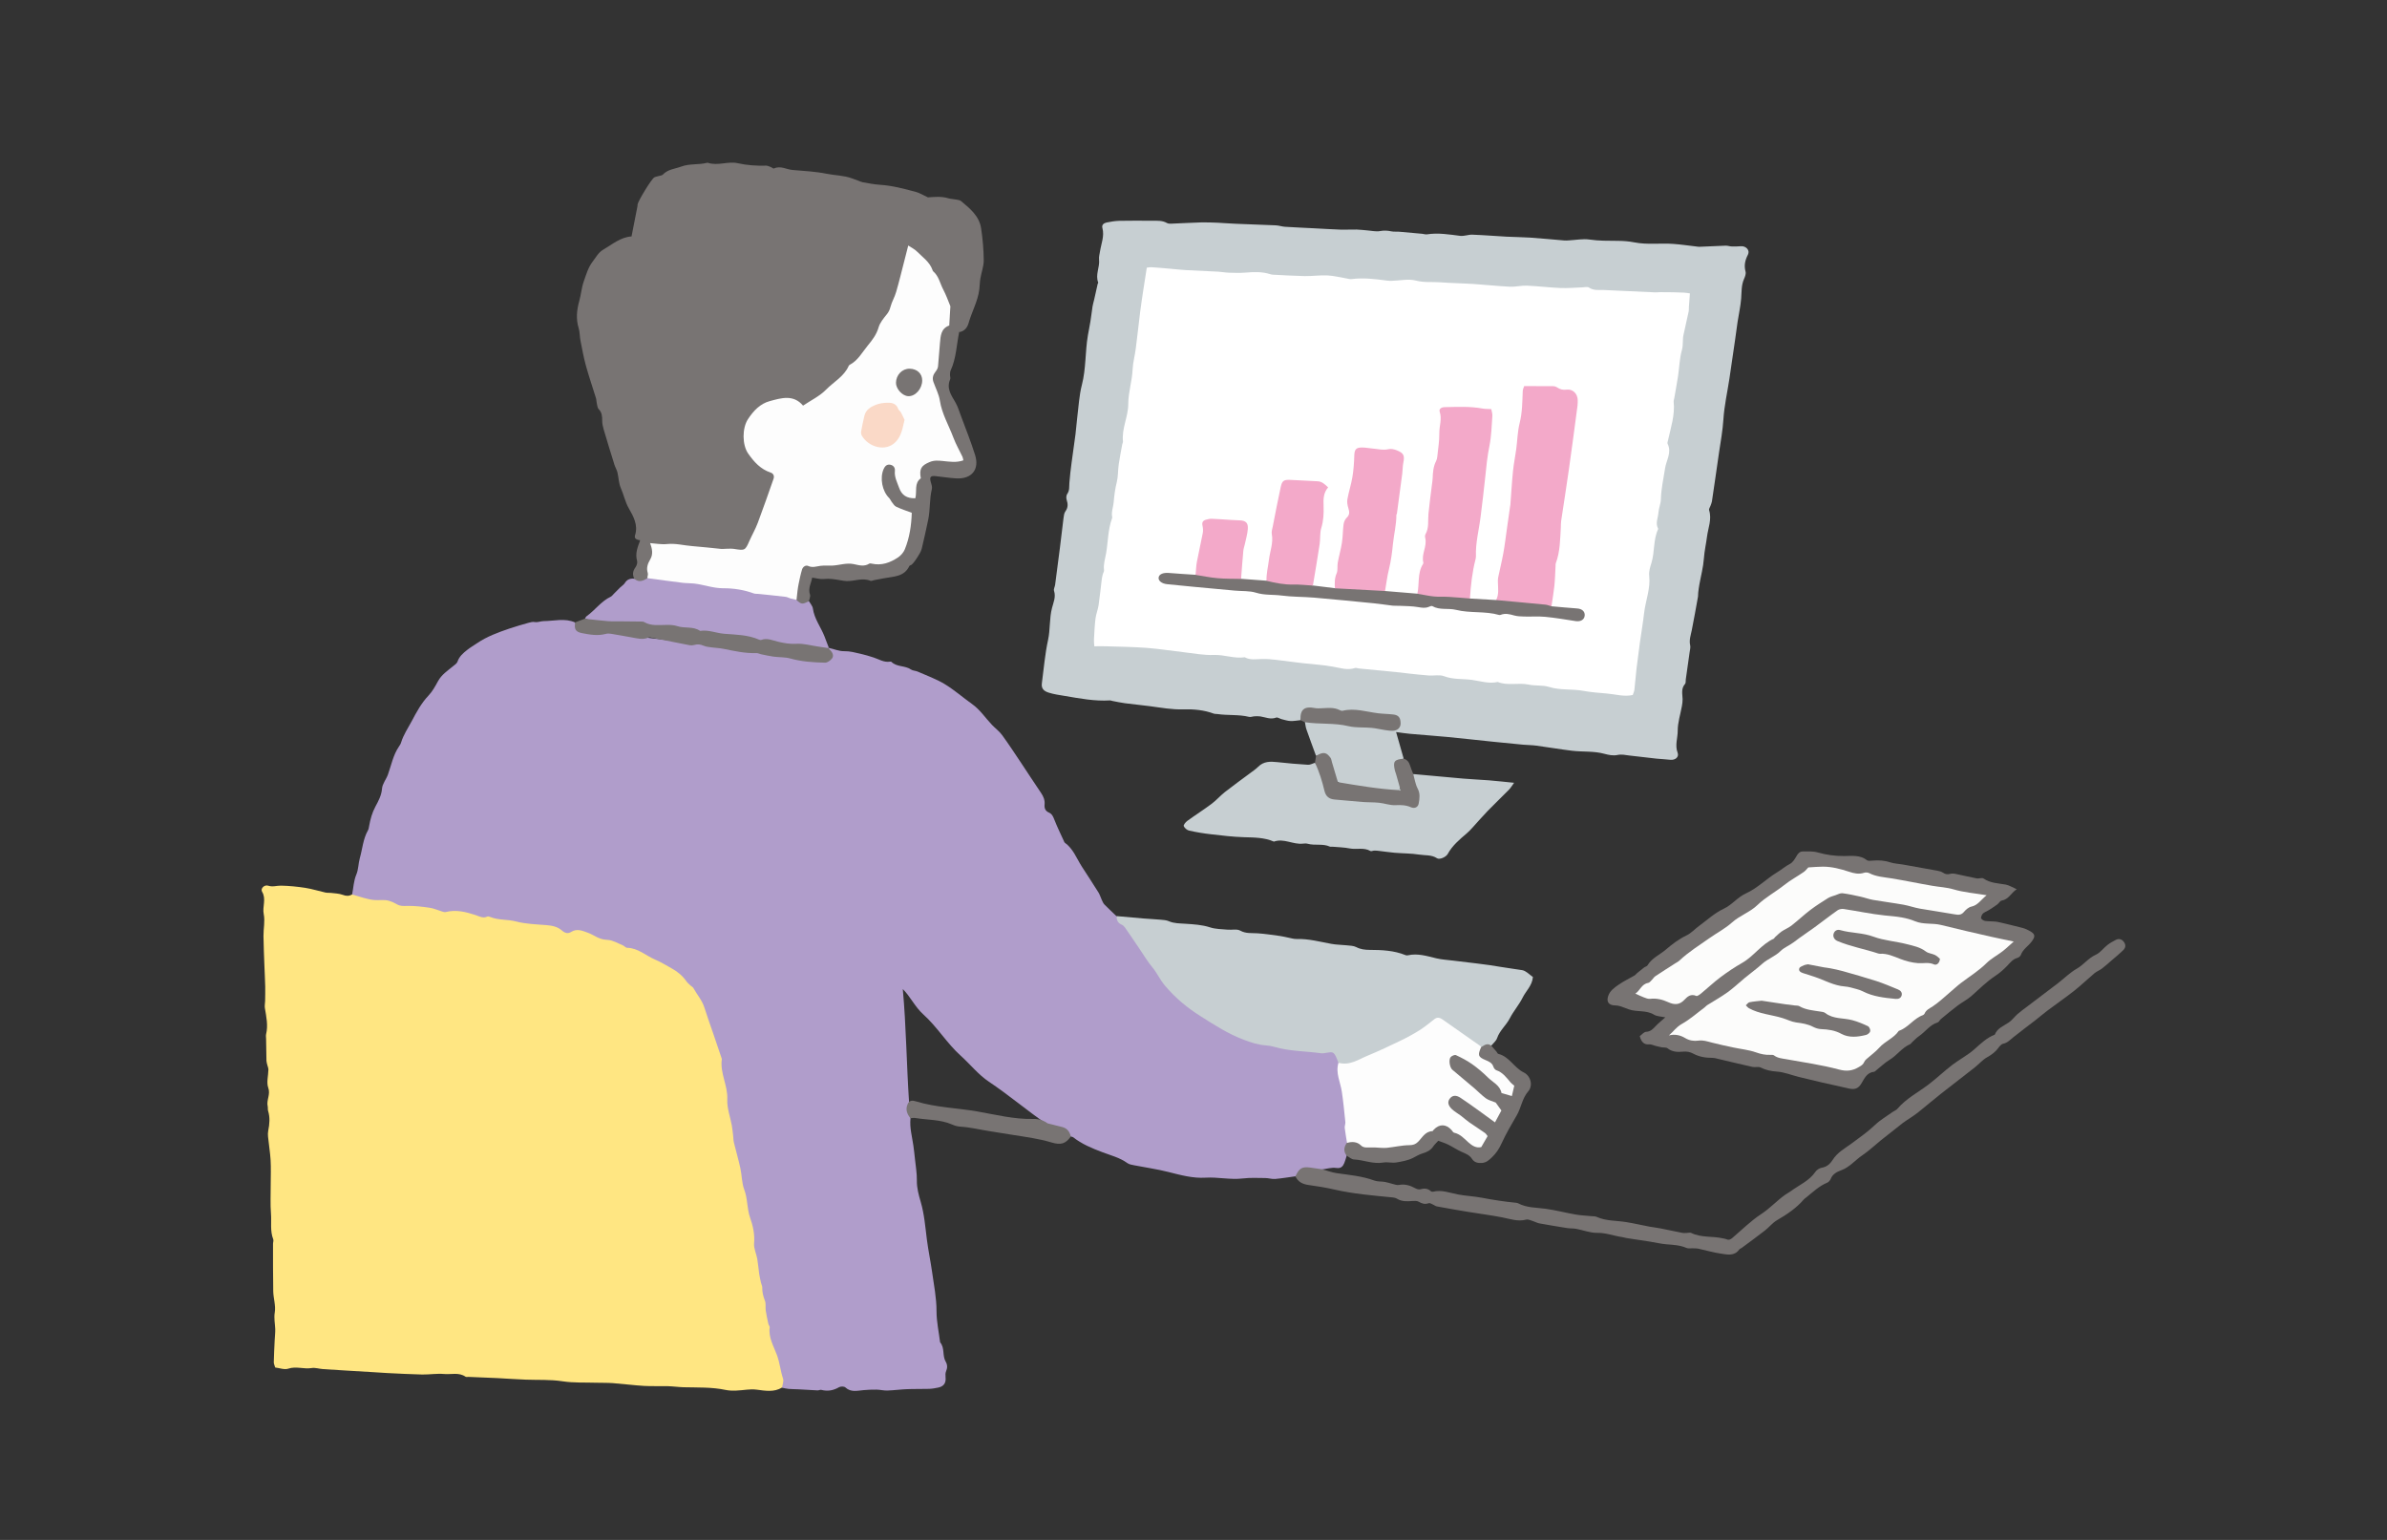 <?xml version="1.0" encoding="UTF-8"?>
<svg xmlns="http://www.w3.org/2000/svg" id="_レイヤー_2" viewBox="0 0 465 300">
  <rect x="0" y="0" width="465" height="300" fill="#333333" stroke="none"/>
  <defs>
    <style>.cls-1{fill:none;}.cls-2{fill:#c7cfd2;}.cls-3{fill:#f3a9c9;}.cls-4{fill:#fcfcfb;}.cls-5{fill:#fff;}.cls-6{fill:#787473;}.cls-7{fill:#fad9c7;}.cls-8{fill:#b09dcb;}.cls-9{fill:#ffe682;}.cls-10{fill:#fdfdfd;}</style>
  </defs>
  <g id="ph">
    <rect class="cls-1" width="465" height="300" rx="10" ry="10"></rect>
    <path class="cls-8" d="M252.37,229.16c-1.33.18-2.65.41-3.98.52-.63.05-1.28-.18-1.92-.18-1.45-.01-2.91-.09-4.34.08-2.45.3-4.86-.3-7.31-.15-2.46.15-4.84-.51-7.22-1.11-2.17-.55-4.39-.86-6.58-1.29-.49-.1-1.04-.17-1.42-.45-1.48-1.07-3.22-1.49-4.87-2.12-2-.76-3.99-1.57-5.69-2.92-.11-.08-.28-.08-.43-.11-1.12-1.71-3.02-1.94-4.75-2.47-3.82-2.63-7.35-5.64-11.21-8.22-2.07-1.38-3.64-3.4-5.49-5.06-2.71-2.44-4.59-5.63-7.31-8.07-1.63-1.47-2.54-3.52-3.98-4.92.66,7.2.73,14.71,1.23,22.19-.41,1.04.1,1.99.27,2.98-.2,1.82.31,3.56.56,5.33.12.84.21,1.68.3,2.52.15,1.43.4,2.86.38,4.29-.02,1.46.35,2.77.75,4.15.7,2.38.89,4.89,1.2,7.33.27,2.11.71,4.18,1.01,6.28.36,2.55.87,5.08.87,7.7,0,2.02.45,4.03.7,6.05.95,1.08.39,2.6,1.09,3.77.34.57.36,1.21.07,1.87-.14.33-.14.76-.1,1.14.12,1.11-.32,1.8-1.42,2.03-.59.12-1.18.23-1.78.25-1.44.05-2.87,0-4.31.06-1.29.05-2.57.23-3.86.27-.69.02-1.38-.17-2.08-.18-.84-.02-1.68.03-2.52.1-1.22.1-2.45.48-3.55-.53-.23-.22-.92-.22-1.23-.04-1.1.64-2.22.84-3.45.52-.22-.06-.49.11-.73.1-1.24-.06-2.48-.14-3.72-.21-.64-.03-1.28-.03-1.91-.08-.44-.04-.86-.15-1.3-.23-.44-2.19-.68-4.42-1.53-6.52-1.24-3.08-1.49-6.36-2.16-9.57-.77-3.66-1.04-7.41-2.03-11.03-.33-1.2-.2-2.46-.47-3.7-1.06-4.86-1.98-9.76-2.98-14.63-.87-4.26-1.49-8.55-2.13-12.84-.71-4.78-2.05-9.4-3.66-13.96-1-2.82-2.52-5.16-4.52-7.29-1.66-1.77-3.98-2.46-5.93-3.74-2.24-1.48-4.83-2.16-7.28-3.07-1.98-.74-4.07-1.24-6.03-2.1-.32-.14-.72-.29-1.02-.17-1.77.69-3.22-.11-4.81-.75-1.55-.62-3.34-.64-5.01-.79-2.98-.26-5.88-1.08-8.88-1.14-.55-.01-1.06-.29-1.58-.46-1.68-.54-3.4-.87-5.17-.57-.89.15-1.69-.16-2.49-.4-1.88-.57-3.78-.96-5.75-.67-.3.04-.65.09-.89-.07-2.35-1.58-5.17-.88-7.69-1.61-.67-.19-1.4-.23-1.74-.99.27-1.31.29-2.64.83-3.92.42-.98.38-2.15.68-3.2.51-1.8.63-3.72,1.58-5.4.14-.25.18-.56.23-.85.24-1.33.58-2.59,1.24-3.81.57-1.06,1.17-2.15,1.27-3.47.07-.93.81-1.79,1.15-2.73.66-1.85,1.02-3.81,2.15-5.47.17-.25.34-.51.42-.79.45-1.49,1.32-2.75,2.04-4.1.94-1.78,1.88-3.54,3.29-5.03.77-.81,1.33-1.84,1.87-2.83.69-1.26,1.84-2,2.9-2.88.32-.27.76-.54.88-.89.34-1.02,1.09-1.66,1.87-2.28.62-.5,1.31-.89,1.97-1.34,1.91-1.3,4.06-2.08,6.22-2.82,1.26-.43,2.54-.79,3.81-1.15.38-.11.8-.21,1.17-.14.62.11,1.18-.18,1.72-.18,2.05-.01,4.15-.64,6.17.27.35,1.28,1.28,1.69,2.52,1.96,1.9.41,3.77-.22,5.67.12,4.59.82,9.25,1.29,13.87,1.85,4.45.53,8.83,1.46,13.29,1.9,3.5.35,7.01.84,10.47,1.56.59.12,1.19.16,1.79.15,1.93-.03,2.26-.5,1.7-2.37.03-.08.06-.15.08-.23,1.01.23,2.02.67,3.02.65,1.12-.02,2.14.27,3.19.51.87.2,1.72.45,2.57.73,1.03.34,1.97.98,3.14.8.09-.01.23-.02.29.04,1.06,1.04,2.66.68,3.82,1.49.35.24.86.22,1.26.39,1.77.78,3.62,1.44,5.27,2.43,1.88,1.14,3.56,2.62,5.36,3.9,1.57,1.11,2.6,2.72,3.89,4.07.65.68,1.44,1.25,1.98,2,1.29,1.77,2.48,3.6,3.7,5.42,1.3,1.94,2.56,3.91,3.88,5.84.47.69.76,1.4.68,2.24-.07.72.14,1.27.85,1.58.6.26.82.78,1.05,1.37.56,1.43,1.24,2.82,1.88,4.22.04.09.07.21.14.26,1.66,1.18,2.31,3.08,3.35,4.69,1.08,1.67,2.17,3.33,3.22,5.01.28.45.43.99.66,1.48.15.31.28.65.51.88.77.78,1.58,1.53,2.37,2.29,3.39,3.69,5.87,8.04,8.75,12.1,1.87,2.64,4.26,4.85,7.09,6.6,3.66,2.26,7.17,4.87,11.46,5.76,4.58.95,9.18,2.01,13.93,1.72,1.3-.08,1.86.61,2.17,2.5-.14,1.62.31,3.16.7,4.7.59,2.38.9,4.79.77,7.25-.06,1.05.5,2.04.31,3.11-.31.96-.55,1.92-.37,2.94-.15.47-.27.96-.46,1.41-.29.67-.65,1.08-1.58.94-.89-.13-1.83.18-2.75.29-.44.31-.95.35-1.41.2-1.55-.5-2.75,0-3.76,1.17Z"></path>
    <path class="cls-9" d="M68.59,174.26c1.48.39,2.95.99,4.45,1.09.91.06,1.86-.13,2.77.15.52.16,1.03.38,1.49.66.64.39,1.26.35,1.99.33,1.47-.04,2.96.15,4.42.36.83.12,1.61.49,2.42.73.23.07.5.16.71.1,2.01-.51,3.91-.03,5.8.59.75.25,1.46.7,2.3.29.14-.07.4.02.58.09,1.61.65,3.35.43,5.02.87,1.9.5,3.93.55,5.9.71,1.13.09,2.18.3,3.04,1.06.56.49,1.16.67,1.78.27,1.15-.73,2.22-.22,3.28.16.65.23,1.25.62,1.88.92.62.3,1.23.43,1.96.47.99.05,1.95.65,2.92,1.04.31.13.59.5.88.5,2.13.04,3.64,1.54,5.45,2.3,1.09.46,2.11,1.1,3.15,1.67,1.15.63,2.15,1.43,2.91,2.52.22.32.53.57.82.85.18.17.44.29.56.49.71,1.29,1.71,2.4,2.16,3.84.53,1.7,1.15,3.38,1.72,5.06.55,1.6,1.09,3.2,1.63,4.8.02.05.05.1.04.14-.41,2.71,1.19,5.14,1.06,7.86-.08,1.69.58,3.41.89,5.12.11.63.17,1.28.25,1.92.05.44.04.9.14,1.33.41,1.69.9,3.36,1.27,5.05.3,1.38.26,2.87.76,4.17.68,1.79.5,3.69,1.15,5.51.53,1.49.92,3.19.76,4.94-.09.98.44,2.02.62,3.04.17.98.24,1.97.38,2.95.09.58.23,1.16.36,1.74.06.29.23.57.23.86-.02.92.19,1.75.53,2.61.22.56.06,1.26.15,1.88.13.88.32,1.74.51,2.61.05.24.29.48.26.69-.27,1.99.79,3.67,1.42,5.4.55,1.51.68,3.08,1.18,4.58.17.5-.11,1.15-.18,1.73-1.58.97-3.3.63-4.96.42-.66-.08-1.24-.07-1.89,0-1.38.14-2.84.33-4.17.05-2.71-.57-5.43-.45-8.16-.52-1.04-.03-2.08-.18-3.12-.21-1.53-.04-3.07.04-4.6-.05-2.02-.12-4.03-.39-6.04-.54-1.09-.08-2.19-.05-3.29-.08-2.18-.07-4.39.05-6.54-.28-2.39-.37-4.77-.23-7.16-.32-1.83-.06-3.65-.21-5.48-.3-1.89-.09-3.79-.16-5.68-.24-.2,0-.45.06-.59-.04-1.29-.89-2.77-.4-4.15-.52-1.41-.13-2.85.12-4.28.1-2.29-.05-4.58-.18-6.88-.29-.89-.04-1.79-.12-2.68-.17-1.79-.11-3.57-.21-5.36-.32-1.48-.09-2.95-.17-4.43-.28-.74-.05-1.5-.32-2.21-.2-1.51.25-3-.4-4.54.12-.74.25-1.7-.13-2.54-.23-.13-.46-.28-.74-.27-1.02.03-1.42.1-2.83.17-4.25.03-.74.13-1.49.11-2.23-.04-1.07-.28-2.09-.09-3.23.22-1.33-.27-2.75-.3-4.13-.06-3.08-.03-6.16-.04-9.24,0-.3.14-.63.04-.88-.64-1.63-.31-3.34-.44-5-.15-1.87-.04-3.77-.05-5.65,0-1.59.07-3.18-.02-4.76-.09-1.53-.35-3.04-.5-4.57-.04-.39-.04-.8.04-1.19.26-1.29.37-2.56-.03-3.85-.09-.28-.01-.6-.08-.89-.28-1.2.59-2.29.11-3.61-.38-1.04.02-2.36.03-3.55,0-.28-.13-.57-.2-.85-.07-.29-.17-.57-.18-.86-.04-1.42-.05-2.84-.07-4.26,0-.3-.07-.61,0-.9.42-1.74.04-3.43-.24-5.13-.07-.43.04-.89.05-1.34.01-.93.04-1.86.02-2.79-.03-1.29-.1-2.58-.15-3.88-.07-1.99-.17-3.98-.19-5.98-.02-1.43.33-2.91.05-4.28-.3-1.46.54-2.94-.32-4.36-.37-.62.43-1.43,1.19-1.18.88.29,1.67-.03,2.5-.01,1.58.03,3.17.19,4.73.43,1.32.21,2.61.62,3.91.91.34.08.7.03,1.04.07.79.1,1.61.11,2.34.38.68.26,1.24.27,1.84-.09Z"></path>
    <path class="cls-2" d="M253.35,140.3c-.64.06-1.29.19-1.92.17-.58-.02-1.15-.21-1.72-.35-.38-.09-.83-.43-1.11-.32-1.09.42-2.06-.07-3.08-.23-.38-.06-.78-.04-1.16-.02-.35.02-.71.19-1.03.11-2.03-.5-4.12-.25-6.16-.55-.25-.04-.51,0-.74-.09-1.9-.7-3.88-.88-5.87-.82-2.21.07-4.36-.33-6.54-.62-1.62-.22-3.26-.36-4.88-.58-.83-.11-1.65-.29-2.47-.45-.15-.03-.29-.11-.43-.1-2.99.19-5.9-.38-8.82-.87-1.07-.18-2.12-.32-3.16-.65-.98-.32-1.43-.84-1.3-1.82.38-2.81.6-5.65,1.2-8.4.46-2.09.24-4.22.78-6.28.28-1.09.78-2.13.39-3.33-.11-.33.15-.76.21-1.16.32-2.41.64-4.83.94-7.25.24-1.92.45-3.85.7-5.77.06-.44.11-.95.36-1.29.54-.74.52-1.44.25-2.26-.11-.34-.09-.87.11-1.14.49-.68.36-1.42.42-2.16.1-1.29.25-2.57.42-3.85.24-1.87.53-3.74.77-5.61.14-1.08.2-2.18.34-3.26.27-2.12.37-4.28.9-6.34.83-3.2.63-6.49,1.18-9.7.15-.88.34-1.75.48-2.64.16-.98.27-1.97.42-2.95.07-.43.2-.86.3-1.28.1-.43.2-.85.29-1.28.14-.61.27-1.23.41-1.84.02-.1.14-.21.11-.27-.61-1.52.33-2.98.16-4.49-.06-.52.11-1.07.19-1.6.23-1.51.89-2.96.46-4.55-.17-.62.3-.95.81-1.06.83-.17,1.67-.31,2.51-.33,2.15-.05,4.3-.02,6.46-.01.94,0,1.89-.08,2.78.43.27.16.68.14,1.02.13,1.88-.07,3.75-.19,5.62-.24,1.08-.03,2.17.02,3.25.06,1.14.05,2.28.16,3.43.2,2.64.11,5.28.19,7.92.31.59.03,1.17.24,1.76.28,1.91.12,3.83.2,5.74.3,1.72.09,3.44.2,5.17.26,1.02.03,2.05-.04,3.07-.02.73.02,1.45.12,2.18.18.79.06,1.61.26,2.36.12.77-.14,1.46-.11,2.2.05.51.11,1.07.03,1.6.08,1.48.12,2.96.26,4.45.4.3.03.6.15.88.11,2.19-.35,4.33.02,6.5.29.77.09,1.58-.26,2.36-.23,2.24.08,4.47.27,6.71.39,1.51.08,3.03.08,4.54.18,2.23.15,4.45.38,6.68.56.3.02.6,0,.89-.02,1.34-.07,2.71-.35,4.02-.16,1.78.26,3.54.24,5.32.25,1.14,0,2.3.08,3.41.3,2.53.5,5.08.11,7.61.3,1.48.11,2.96.33,4.44.5.2.02.4.07.59.06,1.71-.07,3.43-.16,5.14-.22.39-.01.78.14,1.17.15.59.02,1.19.01,1.78-.04,1.01-.08,1.83.78,1.39,1.64-.56,1.08-.79,2.1-.47,3.29.12.43-.09,1-.29,1.44-.55,1.23-.46,2.53-.56,3.82-.12,1.53-.47,3.04-.7,4.56-.18,1.17-.32,2.35-.49,3.53-.36,2.51-.72,5.01-1.1,7.52-.4,2.64-1,5.27-1.17,7.92-.14,2.18-.53,4.33-.85,6.45-.48,3.18-.89,6.38-1.39,9.56-.05.29-.18.56-.28.85-.1.28-.34.61-.27.83.57,1.78-.18,3.45-.4,5.14-.18,1.42-.51,2.82-.61,4.27-.12,1.71-.58,3.39-.88,5.08-.1.54-.17,1.08-.23,1.62-.03.25,0,.5-.04.75-.4,2.2-.78,4.4-1.22,6.58-.2.97-.54,1.89-.3,2.91.09.41-.05.89-.11,1.33-.24,1.77-.5,3.54-.75,5.31-.04.3.03.69-.14.87-.81.91-.51,1.95-.48,2.97.01.44-.06.89-.13,1.33-.29,1.62-.83,3.23-.82,4.84,0,1.41-.57,2.81-.02,4.26.32.85-.46,1.48-1.41,1.38-.89-.1-1.78-.13-2.67-.22-1.78-.19-3.55-.39-5.32-.61-.78-.1-1.51-.28-2.35-.1-.79.17-1.7-.01-2.5-.23-2.08-.57-4.22-.35-6.32-.6-2.32-.28-4.62-.68-6.93-.99-.87-.12-1.75-.11-2.62-.19-1.93-.18-3.86-.37-5.79-.57-3.01-.31-6.02-.65-9.03-.94-2.41-.23-4.83-.39-7.24-.61-.82-.07-1.64-.21-2.66-.34.53,1.88,1,3.52,1.47,5.16-1.8,1.07-1.81,1.12-1.08,3.18.31.89.71,1.77.35,2.75-.08.14-.2.24-.34.31-1.19.42-2.43.15-3.56-.06-2.21-.41-4.45-.59-6.66-.98-1.29-.22-2.06-.89-2.41-2.13-.14-.48-.3-.95-.43-1.44-.6-2.2-.72-2.29-2.95-2.18-.62-1.71-1.26-3.41-1.86-5.13-.16-.46-.2-.96-.3-1.44.43-.39.95-.22,1.43-.21,4.6.03,9.11.87,13.67,1.31.64.06,1.28.24,1.93.11.59-.12,1.04-.4,1.06-1.06.02-.7-.34-1.23-1.03-1.22-3.15.03-6.14-1.27-9.36-.95-1.64.16-3.36-.25-5.04-.4-1.8-.16-3.01.2-3.52,2.04Z"></path>
    <path class="cls-6" d="M124.71,105.26c-.57-.09-1.23-.26-1-.98.64-2-.33-3.69-1.2-5.22-.74-1.29-1-2.69-1.58-4-.41-.93-.41-2.03-.65-3.03-.13-.52-.43-.99-.59-1.51-.71-2.28-1.42-4.57-2.09-6.86-.17-.57-.29-1.17-.29-1.76,0-.82-.05-1.55-.68-2.19-.27-.28-.29-.83-.39-1.26-.07-.29-.05-.6-.14-.88-.65-2.11-1.37-4.2-1.96-6.33-.45-1.62-.74-3.29-1.07-4.95-.15-.78-.11-1.61-.34-2.36-.55-1.79-.38-3.51.11-5.27.36-1.27.45-2.63.89-3.86.47-1.32.83-2.67,1.74-3.86.63-.82,1.1-1.75,2.02-2.29,1.79-1.04,3.41-2.46,5.54-2.59.4-2.06.78-3.99,1.16-5.92.02-.1,0-.2.01-.3.09-.67,2.71-4.98,3.26-5.28.25-.14.56-.17.84-.26.28-.09.64-.1.82-.28.98-1.05,2.35-1.11,3.59-1.57,1.65-.61,3.38-.31,5.02-.73.05-.01.11-.03.15-.01,1.94.66,3.94-.34,5.8.08,1.87.42,3.7.53,5.58.48.32,0,.65.19.98.31.18.07.41.3.52.25,1.27-.62,2.42.18,3.62.28,2.22.19,4.47.3,6.65.74,1.63.33,3.33.31,4.91.89.42.15.84.3,1.26.46.28.1.55.25.83.3,1.12.19,2.25.43,3.38.5,2.4.15,4.71.77,7.01,1.39.75.2,1.43.64,2.34,1.06,1.16-.07,2.58-.25,3.98.18.47.14.99.14,1.47.24.34.07.74.09.99.29,1.75,1.45,3.57,2.92,3.93,5.33.31,2.06.49,4.15.51,6.23,0,1.18-.46,2.36-.66,3.55-.12.68-.11,1.39-.2,2.08-.28,2.32-1.46,4.36-2.09,6.58-.25.89-.8,1.61-1.82,1.77-.91-.16-1.59-.71-2.21-1.34-.22-.53-.27-1.1-.16-1.63.59-2.99-1.23-5.25-2.34-7.7-.72-1.59-1.9-2.92-3.14-4.16-.45-.45-.94-.9-1.67-1.06-.48.48-.58,1.15-.67,1.76-.49,3.49-1.56,6.86-3.09,9.96-1.24,2.51-2.58,5.06-4.39,7.28-2.37,2.9-4.97,5.57-7.68,8.14-1.28,1.21-2.89,1.96-4.26,3.05-.46.36-.92.21-1.4-.04-2.98-1.52-6.42-.88-8.71,1.52-3.4,3.57-1.94,8.44,2.02,10.76,2.12,1.24,2.26,1.29,1.34,3.63-1.4,3.58-2.31,7.34-4.18,10.75-1.07,1.94-1.23,1.97-3.38,1.83-2.64-.18-5.27-.46-7.91-.68-2.77-.24-5.56-.34-8.32-.7-.63-.37-1.38-.41-2.02-.77Z"></path>
    <path class="cls-2" d="M260.72,207.03c-.14-.37-.26-.76-.44-1.11-.46-.95-.67-1.03-1.74-.84-.39.07-.8.16-1.19.11-3.04-.42-6.15-.37-9.13-1.25-.52-.15-1.07-.24-1.61-.28-1.5-.1-2.89-.56-4.29-1.09-3.06-1.14-5.77-2.91-8.49-4.63-2.6-1.64-4.94-3.59-6.95-6-.93-1.11-1.48-2.4-2.39-3.49-.92-1.1-1.66-2.36-2.47-3.55-.95-1.39-1.88-2.8-2.85-4.18-.16-.23-.4-.47-.65-.58-.77-.32-1.02-.9-.99-1.67,1.77.16,3.55.32,5.32.47,1.08.09,2.16.13,3.24.23.54.05,1.11.08,1.6.29,1.04.46,2.13.42,3.22.5,1.63.11,3.25.19,4.84.71,1.07.35,2.25.33,3.39.44.83.08,1.81-.18,2.45.18,1.13.63,2.24.45,3.39.53,1.48.1,2.95.33,4.42.53.54.07,1.06.22,1.59.32.53.1,1.07.28,1.6.26,2.32-.07,4.53.54,6.78.95.97.18,1.98.17,2.96.28.64.07,1.34.07,1.88.35.84.44,1.68.53,2.59.54,2.39.01,4.77.11,7.02,1.03.13.05.3.06.43.03,1.93-.44,3.74.15,5.58.59,1.05.25,2.16.3,3.24.44,3.15.4,6.31.7,9.43,1.25,1.35.24,2.7.38,4.04.61.75.13,1.39.87,2.08,1.33-.13,1.67-1.35,2.71-2,4.02-.7,1.41-1.78,2.63-2.5,4.03-.71,1.38-1.97,2.37-2.48,3.87-.19.56-.75.99-1.15,1.47-.75-.02-1.44.34-2.19.32-2.46-1.43-4.56-3.4-7.05-4.8-.65-.37-1.2-.68-1.9-.11-2.76,2.29-6.09,3.59-9.28,5.11-1.89.9-3.77,1.85-5.7,2.67-1.2.51-2.43,1.02-3.69.1Z"></path>
    <path class="cls-6" d="M319.46,201.83c.41-.29.79-.79,1.19-.81.93-.04,1.4-.61,1.95-1.19.5-.53,1.09-.98,1.81-1.63-.87-.19-1.64-.18-2.19-.52-1.53-.94-3.31-.48-4.89-1.03-.59-.21-1.17-.46-1.77-.64-.31-.1-.65-.13-.98-.14-1.22-.03-1.69-.73-1.28-1.88.36-1.01,1.21-1.59,2.01-2.15.97-.68,2.06-1.19,3.09-1.79.21-.12.35-.34.54-.5.45-.37.9-.73,1.36-1.08.2-.15.52-.2.63-.38.84-1.44,2.39-2.07,3.58-3.09,1.22-1.04,2.52-2.04,4.02-2.76.92-.43,1.64-1.26,2.48-1.87,1.56-1.14,3.03-2.51,4.76-3.32,1.67-.78,2.72-2.27,4.37-3.01,2.25-1.02,3.99-2.86,6.1-4.13.83-.5,1.57-1.16,2.47-1.62.52-.27.91-.9,1.22-1.44.29-.53.64-.96,1.22-.97.99-.01,2.03-.07,2.96.19,1.68.48,3.36.71,5.1.7,1.53,0,3.1-.26,4.47.8.25.2.76.12,1.14.09,1.16-.1,2.27-.03,3.4.34.8.26,1.67.28,2.51.43,2.21.39,4.42.78,6.63,1.19.39.07.81.17,1.12.38.45.31.87.39,1.4.25.32-.09.7-.08,1.03-.01,1.39.28,2.78.63,4.17.89.43.08,1.02-.19,1.31.01,1.32.92,2.84.93,4.32,1.19.67.12,1.28.53,2.16.91-1.11.71-1.55,1.98-2.94,2.21-.32.05-.54.54-.86.76-.74.51-1.47,1.06-2.28,1.43-.6.27-.81.66-.89,1.23.47.71,1.21.56,1.87.62.48.04.98.02,1.45.13,1.59.36,3.18.74,4.76,1.15.52.14,1.04.37,1.5.64,1.03.6,1.02,1.05.3,2.02-.67.9-1.71,1.49-2.11,2.61-.09.24-.4.5-.66.57-.94.25-1.45.98-2.07,1.62-.68.7-1.44,1.36-2.26,1.9-1.71,1.13-3.14,2.59-4.66,3.93-.81.71-1.81,1.2-2.68,1.86-1.11.84-2.18,1.74-3.25,2.62-.23.19-.36.56-.61.64-1.53.46-2.39,1.82-3.63,2.66-.49.33-.89.78-1.33,1.17-.15.13-.26.34-.43.42-1.58.68-2.54,2.17-3.99,3.04-.91.55-1.69,1.32-2.54,1.99-.16.12-.31.32-.48.34-1.42.15-1.88,1.31-2.49,2.31-.58.96-1.28,1.21-2.42.95-1.74-.41-3.48-.77-5.22-1.17-1.51-.35-3.01-.71-4.51-1.08-1.45-.36-2.88-.96-4.34-1.05-1.13-.08-2.11-.29-3.11-.79-.45-.22-1.09,0-1.62-.12-2.16-.48-4.3-1.01-6.45-1.51-.44-.1-.88-.25-1.32-.25-1.32,0-2.58-.19-3.75-.83-.63-.34-1.27-.45-2-.38-1.04.1-2.09.07-3-.65-.27-.21-.76-.13-1.15-.2-.43-.08-.85-.19-1.28-.3-.37-.09-.75-.3-1.1-.27-1.06.09-1.58-.44-1.89-1.62Z"></path>
    <path class="cls-2" d="M275.31,150.8c3.27.3,6.54.61,9.81.89,1.64.14,3.28.2,4.92.33,1.56.13,3.12.3,4.91.48-.43.59-.67,1.02-1,1.35-1.35,1.38-2.76,2.71-4.1,4.09-1.03,1.06-1.99,2.19-2.99,3.28-.37.4-.75.81-1.16,1.16-1.39,1.18-2.78,2.35-3.68,3.99-.33.6-1.58,1.16-2.08.83-1.08-.71-2.31-.52-3.45-.71-1.58-.25-3.21-.22-4.82-.36-1.04-.09-2.07-.25-3.1-.37-.29-.03-.58-.06-.87-.05-.25,0-.56.18-.73.08-1.28-.75-2.7-.24-4.03-.5-1.11-.22-2.27-.24-3.41-.34-.15-.01-.32.04-.45-.01-1.38-.64-2.91-.17-4.33-.56-.28-.08-.6-.06-.89-.03-1.93.24-3.74-1.09-5.7-.39-1.88-.82-3.86-.8-5.86-.86-2.13-.07-4.26-.32-6.38-.57-1.43-.16-2.86-.4-4.26-.71-.42-.09-.9-.5-1.06-.88-.09-.21.35-.77.68-1.01,1.57-1.14,3.21-2.18,4.76-3.34.91-.68,1.67-1.57,2.57-2.28,1.63-1.28,3.32-2.49,4.98-3.73.52-.39,1.06-.75,1.52-1.21,1.08-1.08,2.38-1.04,3.75-.89,1.98.22,3.96.39,5.94.51.44.03.9-.25,1.35-.39.86.58,1,1.56,1.36,2.42.13.32.16.68.26,1.01.98,3.36.99,3.23,4.49,3.53,2.52.22,5.07.19,7.57.78,1.65.39,3.39-.04,5.05.46.63.19,1-.27,1.17-.87.24-.87-.05-1.66-.32-2.47-.29-.85-.98-1.67-.41-2.66Z"></path>
    <path class="cls-6" d="M252.37,229.16c.7-1.56,1.28-1.91,2.84-1.7.78.1,1.56.22,2.33.33.95.26,1.88.62,2.85.76,2.47.36,4.96.56,7.33,1.44.64.24,1.39.15,2.07.27.53.09,1.05.28,1.57.41.38.09.79.25,1.15.18,1.15-.22,2.16.08,3.15.62.29.16.69.3.97.23.78-.21,1.47-.22,2.1.36.1.09.29.14.41.11,1.72-.44,3.3.24,4.93.54,1.52.28,3.07.34,4.59.63,2.22.42,4.44.77,6.68.98.15.01.3.05.43.12,1.67.88,3.52.8,5.32,1.05,1.96.27,3.89.78,5.84,1.12,1.01.18,2.05.21,3.08.32.35.04.73,0,1.03.14,1.84.83,3.85.7,5.78,1.02,1.51.24,3,.6,4.5.88.72.14,1.46.2,2.18.35,1.41.28,2.8.59,4.21.86.28.06.59.02.88.02.3,0,.64-.12.88,0,1.95.96,4.11.58,6.13,1.05.24.06.5.07.72.17.5.24.82.03,1.2-.29,1.84-1.57,3.58-3.31,5.59-4.62,1.72-1.12,3.06-2.64,4.71-3.79.33-.23.69-.4,1.01-.64,1.64-1.22,3.61-2.01,4.83-3.8.26-.38.79-.72,1.24-.79,1-.15,1.67-.82,2.11-1.52.92-1.47,2.41-2.26,3.7-3.21,1.56-1.16,3.14-2.25,4.56-3.61,1.03-.98,2.3-1.71,3.47-2.55.28-.2.66-.32.87-.57,1.7-2.01,4.03-3.2,6.08-4.75,1.58-1.2,3.02-2.59,4.6-3.8,1.41-1.08,3.04-1.91,4.36-3.09,1.23-1.09,2.38-2.22,3.94-2.82.5-1.28,1.74-1.7,2.75-2.39.64-.44,1.11-1.12,1.7-1.64.64-.55,1.33-1.04,2-1.55,1.93-1.46,3.87-2.92,5.79-4.39,1.25-.96,2.39-2.12,3.75-2.89,1.34-.77,2.24-2.06,3.69-2.71.87-.39,1.49-1.3,2.28-1.91.5-.39,1.08-.7,1.65-1,.56-.28,1.09-.14,1.48.33.45.53.46,1.16-.01,1.63-.81.8-1.7,1.52-2.56,2.26-.55.48-1.1.98-1.69,1.42-.43.32-.97.51-1.38.85-1.33,1.12-2.58,2.33-3.94,3.41-1.7,1.34-3.5,2.58-5.23,3.88-.79.59-1.54,1.25-2.33,1.86-1.44,1.12-2.92,2.2-4.34,3.35-.62.5-1.13,1.08-1.98,1.26-.37.08-.72.51-.97.86-.58.78-1.31,1.3-2.16,1.78-.88.49-1.57,1.32-2.38,1.96-2.19,1.72-4.4,3.41-6.59,5.13-1.52,1.2-2.99,2.46-4.5,3.67-.54.43-1.13.8-1.7,1.19-.41.28-.83.53-1.22.83-1.44,1.12-2.88,2.25-4.31,3.4-1.2.97-2.32,2.05-3.6,2.91-1.4.94-2.46,2.32-4.12,2.92-.8.29-1.64.71-2.02,1.64-.12.3-.4.65-.69.77-1.58.65-2.78,1.82-4.07,2.86-.15.12-.33.22-.46.37-1.48,1.74-3.33,2.96-5.28,4.1-.87.51-1.53,1.37-2.34,2-1.48,1.15-2.99,2.25-4.5,3.37-.16.12-.39.18-.5.33-.95,1.33-2.32.98-3.56.8-1.48-.21-2.92-.65-4.38-.96-.38-.08-.77-.06-1.16-.08-.39-.02-.84.08-1.17-.07-1.26-.55-2.58-.6-3.91-.71-1.08-.09-2.14-.35-3.21-.52-1.51-.24-3.02-.46-4.53-.69-.29-.05-.58-.15-.87-.19-1.64-.24-3.19-.86-4.91-.83-1.34.02-2.69-.53-4.05-.78-.58-.11-1.19-.06-1.77-.15-1.82-.29-3.63-.59-5.44-.92-.38-.07-.74-.29-1.11-.4-.47-.14-1.01-.44-1.43-.33-1.64.44-3.18-.15-4.7-.44-2.22-.43-4.46-.71-6.69-1.08-2-.33-4-.68-6-1.05-.28-.05-.53-.27-.8-.38-.26-.11-.59-.33-.8-.25-.75.29-1.33.07-1.98-.3-.34-.19-.85-.15-1.28-.12-1.01.08-1.99.11-2.9-.44-.25-.15-.56-.24-.85-.26-3.81-.37-7.63-.68-11.38-1.54-1.65-.38-3.33-.65-5-.88-1.17-.16-2.07-.6-2.58-1.7Z"></path>
    <path class="cls-8" d="M157.59,117.12c.26.47.69.92.76,1.41.28,2.03,1.55,3.62,2.26,5.44.29.73.56,1.47.84,2.2l-.09.1c-1.23.66-2.44-.01-3.66-.07-3.23-.16-6.43-.73-9.59-1.3-2.85-.51-5.71-.89-8.58-1.25-3.95-.51-7.83-1.62-11.85-1.53-1.03.02-1.94-.43-2.93-.58-1.84-.28-3.68-.14-5.53-.21-1.78-.06-3.55-.27-5.27-.79.1-.17.17-.39.32-.49,1.65-1.17,2.83-2.92,4.72-3.81.24-.12.41-.39.62-.59.41-.41.82-.83,1.24-1.24.28-.27.65-.48.85-.8.45-.75,1.09-.96,1.9-.86,1.08.27,2.06-.29,3.09-.39,2.94.21,5.86.68,8.77,1.08,4.98.69,10,1.16,14.93,2.26,1.5.33,3.12.04,4.54.81.81.57,1.75.56,2.68.62Z"></path>
    <path class="cls-6" d="M157.59,117.12c-1.3.65-1.46.64-2.42-.22-.85-1.52-.18-3.03.16-4.48.53-2.26.87-2.34,3.21-2.43,1.79-.07,3.6-.1,5.36-.55.54-.14,1.11-.19,1.63-.03,1.98.6,3.97.04,5.94,0,2.69-.04,4.4-1.88,5.1-4.83.1-.44.16-.88.23-1.33q.44-2.77-2.1-4.02c-2.6-1.28-4.08-5.27-2.93-7.9.31-.7.82-1.16,1.62-1.07.74.08,1.17.6,1.26,1.3.15,1.1.51,2.13.9,3.16.33.88.88,1.54,2.01,1.77.61-1.21.93-2.52,1.19-3.8.5-2.55,1.87-3.67,4.5-3.35.85.1,1.69.12,2.54.11.3,0,.6,0,.94-.26.16-.88-.28-1.68-.73-2.43-2.3-3.88-3.14-8.28-4.62-12.45-.18-.5-.09-1.01.19-1.44.98-1.5,1.08-3.19,1.07-4.9,0-1.06.05-2.11.38-3.11.29-.89.73-1.68,1.91-1.42.64.41,1.29.82,1.93,1.23-.53,2.5-.56,5.11-1.66,7.48-.12.25-.12.57-.13.86-.01.3.14.64.03.89-.77,1.77.21,3.08,1.02,4.49.49.85.77,1.82,1.12,2.75.93,2.51,1.93,4.99,2.72,7.53.87,2.8-.67,4.67-3.62,4.53-1.39-.07-2.77-.31-4.16-.45-.91-.09-1.12.23-.87,1.11.13.46.33.99.22,1.43-.48,1.94-.3,3.95-.7,5.9-.38,1.91-.83,3.8-1.27,5.7-.08.33-.24.65-.41.95-.26.46-.55.91-.85,1.34-.19.28-.42.55-.66.79-.14.14-.43.16-.5.31-1.01,2.14-3.1,2.01-4.95,2.38-.63.13-1.27.24-1.91.36-.24.05-.53.21-.72.13-1.58-.66-3.13.12-4.69.05-.39-.02-.79-.09-1.18-.16-1.06-.18-2.11-.37-3.21-.24-.7.08-1.43-.16-2.27-.27-.14,1.04-.86,2.05-.42,3.31.13.36-.13.86-.21,1.29Z"></path>
    <path class="cls-6" d="M288.52,204.03c.62-.41,1.23-.92,2-.3.33.37.66.75.98,1.12.13.15.22.42.37.46,2.15.52,3.07,2.69,4.95,3.61,1.38.67,1.87,2.56.89,3.69-1.2,1.39-1.36,3.15-2.22,4.64-1.04,1.8-2.11,3.6-2.97,5.49-.48,1.07-1.09,1.98-1.91,2.75-.53.5-1.05,1-1.9,1.07-.84.07-1.51-.1-1.96-.8-.5-.77-1.28-1.03-2.06-1.38-.89-.4-1.7-.96-2.58-1.39-.6-.3-1.25-.49-1.93-.75-.34.38-.72.72-.99,1.12-.51.76-1.27,1.11-2.09,1.35-.67.2-1.24.56-1.84.87-.99.5-2.16.71-3.27.89-.82.13-1.71-.13-2.52.01-1.98.35-3.8-.51-5.72-.6-.48-.02-.95-.48-1.42-.74-.65-.84-.54-1.67.04-2.49.8-.74,1.71-.55,2.5-.13,1.49.8,3.1.72,4.67.73,1.79.02,3.55-.41,5.33-.63.54-.07.95-.35,1.26-.74.91-1.11,2.17-1.76,3.31-2.54,1.07-.73,2.2-.56,3.2.21,1.34,1.04,2.87,1.79,4.14,2.94.88.8,1.56.54,1.99-.46.28-.65.02-1.04-.5-1.37-1.6-1.03-3-2.31-4.64-3.29-.48-.28-.87-.67-1.23-1.09-.61-.71-.84-1.51-.26-2.33.58-.83,1.43-.83,2.29-.51,1.48.55,2.46,1.85,3.82,2.59.65.35,1.26.81,1.86,1.25.35.26.73.65,1.18.23.4-.37.48-.87.31-1.38-.19-.54-.54-.98-1.09-1.17-1.72-.6-2.94-1.87-4.13-3.14-.97-1.03-2.21-1.71-3.21-2.69-.28-.28-.65-.49-.82-.86-.4-.91-.55-1.89.13-2.69.66-.77,1.48-.31,2.19.06,2.93,1.5,5.28,3.73,7.57,6.02.21.21.35.49.58.69.35.31.78.6,1.21.29.53-.38.24-.89.02-1.34-.14-.27-.33-.51-.57-.69-1.66-1.25-2.95-2.94-4.8-3.97-1.14-.64-1.18-1.65-.2-2.61Z"></path>
    <path class="cls-6" d="M113.94,120.54c1.48.16,2.95.35,4.44.47.92.07,1.86.03,2.78.04,1.24.01,2.48.02,3.72.04.2,0,.43,0,.59.09,1.42.84,2.98.55,4.5.56.64,0,1.33.03,1.93.23,1.46.5,3.13-.01,4.49.94,1.63-.26,3.14.44,4.72.56,2.28.18,4.58.19,6.73,1.13.13.06.31.11.44.07,1.18-.45,2.24.11,3.35.36,1.15.27,2.3.47,3.54.39,1.36-.08,2.76.33,4.14.53.69.1,1.37.21,2.06.31.17.19.33.37.5.56.41.46.56,1.04.18,1.5-.32.38-.88.79-1.33.78-2.28-.05-4.56-.2-6.79-.82-1.03-.29-2.17-.21-3.25-.36-.82-.11-1.64-.3-2.46-.47-.29-.06-.57-.23-.85-.22-2.2.08-4.32-.4-6.45-.83-.73-.15-1.48-.17-2.22-.27-.54-.08-1.11-.11-1.59-.32-.63-.28-1.22-.36-1.88-.16-.27.08-.6.1-.88.05-2.42-.47-4.84-.96-7.27-1.44-.24-.05-.53-.16-.72-.07-1.14.52-2.26.16-3.38-.03-1.32-.23-2.63-.48-3.95-.69-.33-.05-.7-.07-1.02.02-1.55.43-3.09.15-4.6-.14-1.31-.25-1.59-.8-1.36-2.11.63-.24,1.26-.47,1.89-.71Z"></path>
    <path class="cls-6" d="M177.37,217.86c-.66-.82-1.03-1.69-.56-2.74.32-.85,1.04-.74,1.64-.55,3.89,1.19,7.97,1.27,11.94,1.96,3.59.63,7.2,1.55,10.92,1.46.99-.02,1.95.25,2.77.86.95.24,1.9.47,2.84.71.97.25,1.48.92,1.68,1.87-1.04,1.4-1.92,1.69-3.76,1.14-2.44-.73-4.95-1.06-7.45-1.46-1.58-.26-3.17-.51-4.74-.76-1.85-.29-3.68-.75-5.58-.86-.53-.03-1.09-.19-1.58-.41-2.31-1.01-4.82-.88-7.23-1.28-.29-.05-.6.03-.9.05Z"></path>
    <path class="cls-6" d="M275.31,150.8c.27.95.41,1.97.86,2.83.52.99.37,1.94.2,2.91-.13.72-.79,1.04-1.5.73-.99-.44-1.97-.46-3.04-.41-1.05.05-2.12-.36-3.19-.47-1.06-.11-2.13-.07-3.2-.15-1.82-.14-3.64-.33-5.45-.48-1.09-.09-1.73-.63-1.98-1.7-.45-1.87-1-3.72-1.85-5.46.07-.45.14-.89.22-1.34,1.53-.94,2.09-.6,2.81.37.17.23.19.56.28.85.38,1.28.76,2.55,1.16,3.9,3.95.66,7.85,1.33,11.82,1.55.23.05.25-.14.32-.27-.27-.94-.53-1.88-.8-2.82-.07-.24-.17-.46-.23-.7-.42-1.81-.15-2.17,1.72-2.34.67.21,1.03.68,1.23,1.34.17.56.41,1.1.62,1.65Z"></path>
    <path class="cls-6" d="M253.35,140.3c-.11-2.06.74-2.77,2.78-2.36.43.09.88.05,1.32.04,1.19-.05,2.4-.22,3.53.36.17.09.4.17.57.13,2.37-.58,4.63.21,6.94.49.98.12,1.98.12,2.96.24,1.01.12,1.39.64,1.4,1.74,0,.75-.53,1.35-1.41,1.42-.54.04-1.09-.05-1.64-.13-.88-.13-1.76-.35-2.64-.43-1.49-.14-3.03.01-4.46-.33-2.81-.68-5.68-.33-8.49-.77-.29-.13-.57-.26-.86-.39Z"></path>
    <path class="cls-6" d="M126.09,112.66c-.82.51-1.65.88-2.52.08-.42-.79-.3-1.5.23-2.23.23-.32.41-.87.31-1.22-.42-1.46.11-2.73.6-4.03.75-.18,1.47-.26,1.94.55.86.67.98,1.6.7,2.53-.36,1.21-.95,2.36-.76,3.69.04.28-.14.57-.5.63Z"></path>
    <path class="cls-10" d="M288.52,204.03c-.69,1.56-.58,1.88.89,2.5.66.28,1.28.54,1.52,1.31.08.26.33.58.57.66,1.25.43,1.98,1.44,2.77,2.38.19.23.45.39.72.63-.15.64-.3,1.3-.47,2.02-.74-.22-1.35-.39-2.02-.59-.29-1.52-1.71-2.09-2.68-3.06-.95-.94-1.98-1.81-3.07-2.58-.97-.68-2.04-1.24-3.12-1.74-.24-.11-.78.12-1.01.36-.46.47-.22,2.05.3,2.48,1.43,1.2,2.87,2.4,4.3,3.62.76.65,1.45,1.39,2.26,1.97.5.36,1.15.51,1.89.81.26.36.64.88,1.11,1.54-.38.71-.8,1.48-1.25,2.32-1.17-.85-2.2-1.61-3.23-2.35-1.15-.82-2.3-1.66-3.49-2.44-.86-.56-1.53-.49-2.02.08-.53.61-.47,1.34.32,2.1.53.51,1.19.87,1.78,1.31.54.41,1.04.88,1.6,1.27,1.01.71,2.06,1.37,3.07,2.08.23.16.38.44.53.63-.43.74-.82,1.42-1.23,2.13-.99.25-1.78-.27-2.5-.91-.85-.76-1.6-1.63-2.79-1.89-.2-.04-.34-.34-.5-.52-1.08-1.19-2.34-1.22-3.45-.09-.1.1-.19.3-.29.31-1.41.05-1.96,1.26-2.79,2.08-.49.48-.95.64-1.69.65-1.48.01-2.95.38-4.43.52-.73.07-1.47-.05-2.2-.07-.5-.01-.99,0-1.49,0-.49,0-.9,0-1.34-.43-.73-.7-1.71-.75-2.68-.46-.15-.97-.34-1.94-.45-2.92-.04-.38.16-.78.12-1.16-.2-1.96-.39-3.92-.68-5.87-.27-1.88-1.27-3.68-.66-5.67,2.19.62,3.93-.66,5.77-1.42,2.14-.88,4.25-1.88,6.34-2.89,1.29-.62,2.56-1.32,3.77-2.08.99-.63,1.9-1.4,2.83-2.12.54-.42,1.07-.26,1.53.06,2.48,1.72,4.95,3.46,7.41,5.2.07.05.11.17.16.25Z"></path>
    <path class="cls-5" d="M329.2,57.18c-.08,1.12-.15,1.91-.2,2.7-.02.25.02.51-.03.75-.33,1.55-.67,3.09-1.02,4.63-.21.95-.02,1.91-.3,2.91-.47,1.64-.5,3.41-.76,5.12-.21,1.42-.49,2.84-.73,4.26-.04.24-.15.5-.12.73.27,2.58-.55,4.99-1.09,7.45-.05.24-.18.55-.09.73.85,1.71-.27,3.22-.5,4.8-.3,2-.76,3.96-.81,6-.02.88-.42,1.74-.48,2.63-.07,1.02-.63,2.04-.07,3.07.02.04.02.11,0,.15-.96,2.08-.63,4.41-1.29,6.55-.25.8-.53,1.68-.44,2.48.29,2.54-.71,4.86-.99,7.3-.22,1.92-.55,3.83-.82,5.75-.23,1.67-.45,3.34-.65,5.02-.16,1.39-.26,2.78-.42,4.17-.04.34-.21.66-.32,1.02-1.72.38-3.38-.15-5.05-.29-1.53-.13-3.08-.24-4.59-.52-2.2-.41-4.46-.07-6.66-.76-1.25-.39-2.69-.18-3.99-.46-1.99-.42-4.07.28-6.01-.51-1.71.4-3.36-.17-5-.4-1.81-.25-3.67-.04-5.45-.72-.88-.34-1.98-.07-2.98-.14-1.24-.09-2.47-.23-3.71-.36-.64-.07-1.28-.16-1.92-.23-2.67-.26-5.34-.52-8.01-.78-.25-.02-.52-.16-.73-.09-1.46.49-2.83,0-4.26-.25-1.95-.36-3.94-.47-5.91-.69-.79-.09-1.57-.2-2.36-.29-1.88-.2-3.76-.57-5.63-.52-1.15.03-2.25.25-3.32-.34-2.04.31-3.98-.53-6.03-.45-1.96.08-3.94-.32-5.9-.54-2.4-.27-4.79-.66-7.2-.84-2.63-.2-5.28-.22-7.92-.31-.72-.02-1.45,0-2.26,0-.03-.52-.09-.91-.07-1.29.08-1.37.13-2.75.3-4.11.11-.88.47-1.72.6-2.6.25-1.65.4-3.31.61-4.97.04-.34.12-.68.2-1.02.07-.29.29-.59.25-.86-.15-1.14.22-2.19.41-3.28.38-2.24.35-4.55,1.13-6.73.03-.09.08-.2.06-.29-.23-1,.2-1.93.28-2.89.11-1.34.28-2.64.61-3.95.27-1.1.21-2.28.37-3.41.19-1.32.45-2.63.69-3.94.04-.2.16-.39.14-.58-.27-2.51,1.03-4.82,1.03-7.25,0-2.31.75-4.48.85-6.75.06-1.38.45-2.74.62-4.12.31-2.36.55-4.73.85-7.1.17-1.38.39-2.75.59-4.13.22-1.47.46-2.94.7-4.49.31-.04.6-.11.88-.09,1.14.07,2.28.17,3.42.27,1.09.09,2.17.23,3.26.29,2.13.12,4.25.19,6.38.31.69.04,1.38.18,2.07.2,1.08.03,2.16.07,3.23-.02,1.63-.14,3.24-.2,4.82.31.19.06.39.09.59.1,2.04.1,4.08.23,6.13.27,1.48.02,2.96-.2,4.43-.13,1.23.06,2.45.38,3.67.58.34.06.7.18,1.03.13,2.32-.3,4.62,0,6.91.3.3.04.6.05.9.04,1.59-.04,3.26-.43,4.74-.04,1.61.42,3.17.21,4.74.33,2.08.16,4.18.18,6.27.31,2.43.16,4.86.43,7.29.55,1.08.05,2.19-.25,3.27-.21,2.19.09,4.36.37,6.55.46,1.41.06,2.83-.08,4.24-.12.45-.01,1.02-.18,1.32.03.92.64,1.92.44,2.9.48,3.33.16,6.65.31,9.98.46.34.01.68-.04,1.02-.04.84,0,1.68,0,2.52.02.69.01,1.37.03,2.06.07.41.02.81.1,1.18.15Z"></path>
    <path class="cls-10" d="M126.09,112.66c.04-.35.19-.73.1-1.03-.31-1-.02-1.81.49-2.67.6-1.02.35-2.1-.03-3.15,1.09.07,2.2.3,3.28.18,1.69-.18,3.3.28,4.94.4,1.88.14,3.75.37,5.63.55.29.03.6-.03.89-.03.54,0,1.1-.06,1.63.03,2.1.34,2.15.31,2.98-1.59.52-1.17,1.17-2.29,1.62-3.49,1.07-2.84,2.06-5.71,3.07-8.58.2-.56-.04-1.05-.57-1.22-1.96-.65-3.23-2.07-4.37-3.7-1.19-1.7-1.18-4.94-.06-6.67,1.07-1.65,2.39-3.05,4.27-3.55,2.22-.6,4.6-1.35,6.48.88,1.55-1.04,3.25-1.85,4.49-3.12,1.48-1.51,3.49-2.55,4.4-4.61.04-.09.11-.18.2-.22,1.61-.84,2.43-2.44,3.52-3.76.86-1.04,1.71-2.14,2.11-3.55.27-.93.99-1.77,1.62-2.56.36-.45.55-.87.69-1.42.26-.99.82-1.9,1.1-2.89.57-1.94,1.04-3.92,1.55-5.88.26-1.01.51-2.02.81-3.18.61.41,1.24.7,1.7,1.17,1.1,1.11,2.46,2.01,3.02,3.58.03.09.06.21.13.27,1.11.94,1.34,2.38,1.98,3.58.53,1.01.92,2.09,1.35,3.15.07.17,0,.39,0,.58-.06,1.08-.13,2.17-.19,3.25-1.64.59-1.68,2.04-1.81,3.41-.15,1.53-.22,3.06-.38,4.59-.04.36-.27.73-.5,1.02-.47.6-.65,1.23-.4,1.96.43,1.22,1.07,2.4,1.26,3.65.4,2.61,1.75,4.83,2.64,7.23.48,1.28,1.18,2.49,1.77,3.73.08.17.09.37.17.68-1.36.49-2.69.26-3.99.13-.9-.09-1.72-.17-2.62.22-1.58.67-2.02,1.3-1.68,3.15-1.34.95-.71,2.57-1.07,3.89-1.68.04-2.65-.6-3.17-2.07-.38-1.07-.94-2.08-.81-3.29.06-.61-.3-1.07-.93-1.18-.64-.11-1.02.3-1.26.84-.78,1.76-.28,4.33,1.07,5.65.2.2.3.5.48.73.27.34.52.79.88.96.97.46,2,.8,3.05,1.19-.08,2.44-.43,4.84-1.35,7.1-.24.6-.75,1.19-1.28,1.56-1.56,1.06-3.26,1.68-5.2,1.24-.14-.03-.33-.06-.44,0-.99.64-2.03.31-3.02.1-1.47-.31-2.85.24-4.27.29-.73.02-1.48-.05-2.2.04-.81.1-1.56.42-2.42.03-.47-.22-1.03.15-1.19.67-.29.94-.48,1.91-.68,2.87-.09.43-.15.88-.21,1.32-.07.58-.13,1.16-.19,1.74-.38-.09-.77-.16-1.14-.26-.33-.09-.65-.29-.99-.33-1.77-.21-3.54-.39-5.3-.57-.3-.03-.62.01-.89-.09-1.94-.71-3.97-1.02-5.99-1.01-1.97,0-3.76-.71-5.66-.92-.73-.08-1.47-.05-2.2-.14-2.3-.28-4.6-.6-6.9-.91Z"></path>
    <path class="cls-4" d="M392.31,183.4c-.82.72-1.45,1.34-2.14,1.88-1.05.81-2.27,1.44-3.21,2.37-1.5,1.49-3.27,2.57-4.93,3.83-.75.57-1.43,1.22-2.16,1.83-1.1.93-2.15,1.94-3.34,2.73-.63.42-1.31.68-1.62,1.44-.05.12-.2.24-.33.29-1.81.65-2.86,2.45-4.69,3.06-.96,1.43-2.67,2-3.79,3.27-.74.83-1.68,1.49-2.51,2.23-.18.16-.36.37-.45.59-.2.5-.58.69-1.03.96-1.25.74-2.36.88-3.87.48-3.36-.9-6.83-1.39-10.27-2.01-.83-.15-1.67-.2-2.38-.74-.17-.13-.48-.12-.73-.11-.95.04-1.82-.14-2.75-.47-1.46-.52-3.05-.66-4.58-.99-1.36-.29-2.72-.59-4.06-.93-.87-.22-1.68-.52-2.63-.38-.85.12-1.73,0-2.56-.5-.93-.56-2-.82-3.17-.51.87-.75,1.46-1.65,2.5-2.23,1.6-.89,2.99-2.14,4.47-3.24.16-.12.27-.3.44-.4,1.34-.85,2.74-1.62,4.02-2.54,1.19-.86,2.26-1.89,3.4-2.83,1.1-.91,2.27-1.74,3.33-2.7,1.1-1,2.54-1.45,3.63-2.54.67-.66,1.74-1.07,2.57-1.71,1.32-1.02,2.73-1.94,4.08-2.92,1.48-1.08,2.92-2.22,4.42-3.27.31-.22.82-.31,1.21-.25,2.65.4,5.29.97,7.95,1.25,1.13.12,2.26.19,3.38.4.86.16,1.72.38,2.52.72,1.65.7,3.42.32,5.1.74,3.22.81,6.46,1.54,9.69,2.28,1.44.33,2.9.61,4.48.95Z"></path>
    <path class="cls-4" d="M386.99,174.42c-1.13.91-1.69,1.93-2.94,2.2-.54.11-1.08.58-1.45,1.02-.55.67-1.12.61-1.87.48-2.25-.41-4.51-.71-6.76-1.11-1.07-.19-2.1-.57-3.17-.76-1.96-.35-3.93-.59-5.89-.93-.83-.14-1.63-.45-2.45-.63-1.17-.26-2.34-.52-3.52-.67-.43-.05-.91.21-1.35.37-.51.17-1.04.31-1.49.58-1.17.73-2.34,1.48-3.44,2.31-1.26.96-2.42,2.06-3.67,3.04-.58.45-1.3.72-1.91,1.14-.48.33-.9.77-1.34,1.16-.07.06-.1.2-.17.24-2.44,1.09-3.92,3.44-6.21,4.74-1.45.82-2.85,1.77-4.19,2.77-1.31.98-2.5,2.12-3.77,3.16-.28.23-.76.59-.97.49-1.01-.45-1.7.11-2.25.71-.99,1.08-1.99,1.07-3.23.5-1.09-.5-2.25-.79-3.5-.64-.41.05-.86-.15-1.26-.3-.51-.19-1-.44-1.61-.72.92-.59,1.2-1.86,2.49-2.08.29-.05.54-.41.78-.65.21-.21.37-.49.61-.65,1.27-.85,2.56-1.66,3.85-2.49.29-.19.62-.34.87-.58,1.77-1.67,3.84-2.95,5.81-4.34,1.46-1.03,3.08-1.87,4.4-3.05,1.53-1.38,3.53-2.01,4.99-3.43,1.57-1.51,3.51-2.53,5.2-3.88,1.19-.95,2.55-1.67,3.8-2.54.36-.25.63-.63.89-.89,1-.06,1.93-.15,2.86-.15,1.75,0,3.43.45,5.08.99.96.32,1.91.54,2.93.2.29-.1.71-.07.99.07,1.32.69,2.77.77,4.2,1,2.7.43,5.39,1.01,8.09,1.47,1.38.24,2.77.29,4.16.7,1.95.58,4.03.74,6.43,1.14Z"></path>
    <path class="cls-2" d="M272.76,153.67c.02.12.04.24.06.37-.13-.03-.26-.06-.39-.09.11-.09.21-.18.32-.27Z"></path>
    <path class="cls-3" d="M291.44,116.91c.6-1.1.38-2.29.36-3.46,0-.3-.02-.61.04-.9.33-1.6.73-3.19,1.02-4.8.28-1.51.45-3.04.67-4.56.21-1.47.42-2.95.63-4.42.02-.15.06-.29.07-.44.17-2.18.29-4.37.51-6.55.14-1.43.44-2.84.63-4.26.23-1.71.25-3.46.67-5.11.52-2.07.51-4.14.6-6.23.02-.38.21-.75.28-.96,1.95,0,3.77-.01,5.59.01.28,0,.61.09.84.25.56.38,1.11.52,1.82.43,1.22-.17,2.17.81,2.18,2.06,0,.35,0,.7-.04,1.05-.55,4.14-1.09,8.29-1.68,12.43-.47,3.35-1.01,6.7-1.51,10.05-.06.39-.04.8-.06,1.2-.14,2.37-.13,4.76-.98,7.03-.07.17-.03.39-.05.58-.07,1.28-.1,2.57-.23,3.85-.14,1.33-.38,2.65-.57,3.97-3.65.08-7.28-.07-10.79-1.21Z"></path>
    <path class="cls-3" d="M276.11,115.67c.43-1.91-.03-3.99,1.09-5.78.05-.08.11-.2.08-.28-.45-1.65.78-3.17.36-4.82-.06-.23-.05-.54.06-.73.72-1.25.44-2.63.57-3.96.18-1.87.44-3.74.67-5.6.05-.44.14-.88.15-1.32.04-1.15.12-2.29.67-3.35.13-.26.2-.57.23-.86.16-1.53.42-3.07.4-4.61-.02-1.38.55-2.73.07-4.14-.19-.55.35-.89.93-.9,2.48-.04,4.95-.19,7.41.27.53.1,1.08.08,1.71.11.08.47.24.9.21,1.33-.14,1.94-.18,3.9-.56,5.79-.43,2.1-.64,4.22-.85,6.34-.25,2.48-.57,4.95-.87,7.42-.31,2.6-1.02,5.15-.92,7.8,0,.2-.04.4-.08.59-.65,2.5-.92,5.06-1.09,7.63-.11.1-.22.25-.36.24-3.32-.15-6.69.1-9.87-1.18Z"></path>
    <path class="cls-3" d="M260.05,114.61c-.06-.99-.09-1.95.34-2.93.26-.6.09-1.38.21-2.06.24-1.32.62-2.61.82-3.93.18-1.16.16-2.35.31-3.51.06-.46.27-.99.59-1.29.63-.59.58-1.16.35-1.89-.18-.55-.29-1.19-.19-1.75.26-1.44.73-2.84.97-4.28.23-1.37.33-2.77.37-4.16.04-1.24.31-1.64,1.54-1.63.64,0,1.29.14,1.93.19,1.08.09,2.13.39,3.25.13.49-.11,1.1.04,1.59.24,1.34.53,1.53,1.03,1.24,2.44-.14.67-.11,1.37-.2,2.05-.34,2.6-.69,5.2-1.04,7.8-.01.1-.11.19-.11.28.01,1.9-.47,3.74-.66,5.6-.17,1.69-.38,3.35-.79,5-.35,1.39-.51,2.83-.76,4.25-.41.36-.92.38-1.41.36-2.33-.09-4.67-.12-7-.35-.5-.05-.98-.17-1.36-.54Z"></path>
    <path class="cls-6" d="M260.05,114.61c3.26.18,6.51.35,9.77.53,2.1.17,4.2.35,6.29.52,1.06.18,2.12.43,3.19.54.97.1,1.95.02,2.92.08,1.37.08,2.75.21,4.12.32,1.7.1,3.39.2,5.09.3,3.22.3,6.44.58,9.66.9.38.04.76.21,1.13.31,1.68.15,3.36.31,5.04.43.92.07,1.5.58,1.45,1.35-.06.83-.78,1.26-1.77,1.11-1.96-.3-3.92-.64-5.89-.83-1.38-.13-2.78-.02-4.17-.06-.64-.02-1.31-.04-1.92-.21-.88-.25-1.72-.47-2.62-.12-.09.03-.21.05-.29.03-2.75-.8-5.66-.31-8.4-1-1.53-.38-3.18.11-4.63-.73-.15-.09-.48.06-.7.15-.68.28-1.32.17-2.03.05-1.2-.21-2.45-.2-3.68-.26-.44-.02-.89.02-1.33-.03-1.22-.14-2.44-.34-3.66-.46-3.87-.38-7.73-.77-11.61-1.1-2.12-.18-4.26-.13-6.37-.41-1.65-.22-3.31-.03-4.96-.55-1.29-.4-2.75-.28-4.13-.41-2.66-.24-5.32-.49-7.99-.74-1.73-.16-3.46-.34-5.19-.51-1.06-.1-1.79-.69-1.66-1.34.12-.64.94-.94,2-.85,1.72.15,3.45.24,5.18.36.83-.52,1.73-.42,2.58-.19,1.54.42,3.08.64,4.68.47.56-.06,1.21-.1,1.6.5,1.65.12,3.3.25,4.95.37.09-.05.18-.13.27-.12,2.94.24,5.89.38,8.77,1.05l4.29.53Z"></path>
    <path class="cls-3" d="M255.76,114.08c-1.28-.07-2.55-.23-3.83-.2-1.79.04-3.5-.31-5.21-.73-.04-1.4.31-2.75.48-4.12.2-1.65.88-3.27.55-4.99-.09-.46.09-.98.19-1.47.51-2.58.99-5.16,1.56-7.73.27-1.19.59-1.39,1.79-1.35,1.79.06,3.58.2,5.36.27.89.03,1.43.59,2.08,1.19-.95,1.08-.94,2.34-.89,3.63.05,1.44-.01,2.86-.45,4.28-.3.98-.16,2.08-.31,3.11-.41,2.71-.87,5.4-1.32,8.1Z"></path>
    <path class="cls-3" d="M241.77,112.78c-1.53-.04-3.07,0-4.59-.14-1.43-.12-2.85-.42-4.27-.64.08-.83.09-1.67.24-2.49.36-1.9.8-3.78,1.16-5.68.09-.46.04-.97-.06-1.43-.14-.62.09-.98.64-1.14.38-.11.78-.21,1.17-.19,1.3.05,2.59.15,3.88.23.49.03.98.06,1.47.07,1.27.03,1.77.47,1.67,1.72-.08.98-.37,1.94-.57,2.9-.09.44-.26.86-.3,1.3-.17,1.82-.3,3.65-.44,5.48Z"></path>
    <path class="cls-7" d="M176.21,81.79c-.39,1.65-.58,3.09-1.71,4.28-1.96,2.07-5.34,1.01-6.61-1.19-.14-.24-.18-.6-.13-.87.18-1.02.4-2.03.64-3.04.28-1.15,1.22-1.71,2.19-2.1.72-.29,1.56-.4,2.35-.41.86-.02,1.69.19,2.04,1.2.09.26.4.44.54.7.28.51.51,1.05.69,1.43Z"></path>
    <path class="cls-6" d="M174.54,74.59c.02-1.56,1.21-2.79,2.68-2.76,1.44.03,2.43.96,2.43,2.28,0,1.63-1.34,3.14-2.73,3.07-1.15-.06-2.39-1.42-2.37-2.6Z"></path>
    <path class="cls-6" d="M343.15,194.95c1.65.25,3.12.47,4.59.69.63.09,1.26.16,1.9.24.3.04.64,0,.88.14,1.25.73,2.65.82,4.02,1.04.34.06.75.08,1,.27,1.58,1.25,3.55.94,5.31,1.42,1.04.28,2.06.7,3.04,1.17.26.12.5.68.44.98-.06.29-.48.64-.8.72-1.62.41-3.35.59-4.8-.2-1.3-.71-2.56-.87-3.94-.93-.53-.02-1.1-.19-1.58-.44-1.04-.55-2.15-.71-3.3-.86-.91-.12-1.77-.58-2.66-.85-2.17-.67-4.5-.79-6.54-1.92-.23-.13-.4-.37-.61-.56.23-.21.44-.55.7-.6.83-.17,1.67-.22,2.34-.3Z"></path>
    <path class="cls-6" d="M377.91,186.77c-.04.82-.63,1.35-1.16,1.11-1.03-.47-2.05-.17-3.07-.24-1.18-.08-2.37-.39-3.48-.82-1.3-.5-2.56-1.1-4-1.01-.1,0-.2-.02-.3-.05-2.63-.87-5.39-1.35-7.95-2.43-.62-.26-.94-.86-.75-1.44.21-.64.75-.85,1.32-.68,2.11.6,4.32.48,6.44,1.27,2.05.76,4.33.9,6.47,1.45,1.29.33,2.62.58,3.74,1.44.48.37,1.21.4,1.78.68.4.19.72.54.95.73Z"></path>
    <path class="cls-6" d="M352.21,187.86c1.1.21,2.12.41,3.13.6.39.07.78.09,1.16.17.82.17,1.64.32,2.44.55,2.18.62,4.36,1.23,6.51,1.92,1.46.47,2.87,1.08,4.29,1.66.48.2.87.58.71,1.17-.16.58-.69.72-1.2.67-2.17-.21-4.35-.44-6.34-1.46-.39-.2-.82-.35-1.25-.46-.76-.2-1.52-.45-2.29-.5-2.13-.16-3.95-1.23-5.91-1.89-.74-.25-1.49-.48-2.24-.72-.46-.15-.9-.43-.7-.94.1-.27.57-.43.9-.58.27-.12.58-.14.78-.19Z"></path>
  </g>
</svg>
